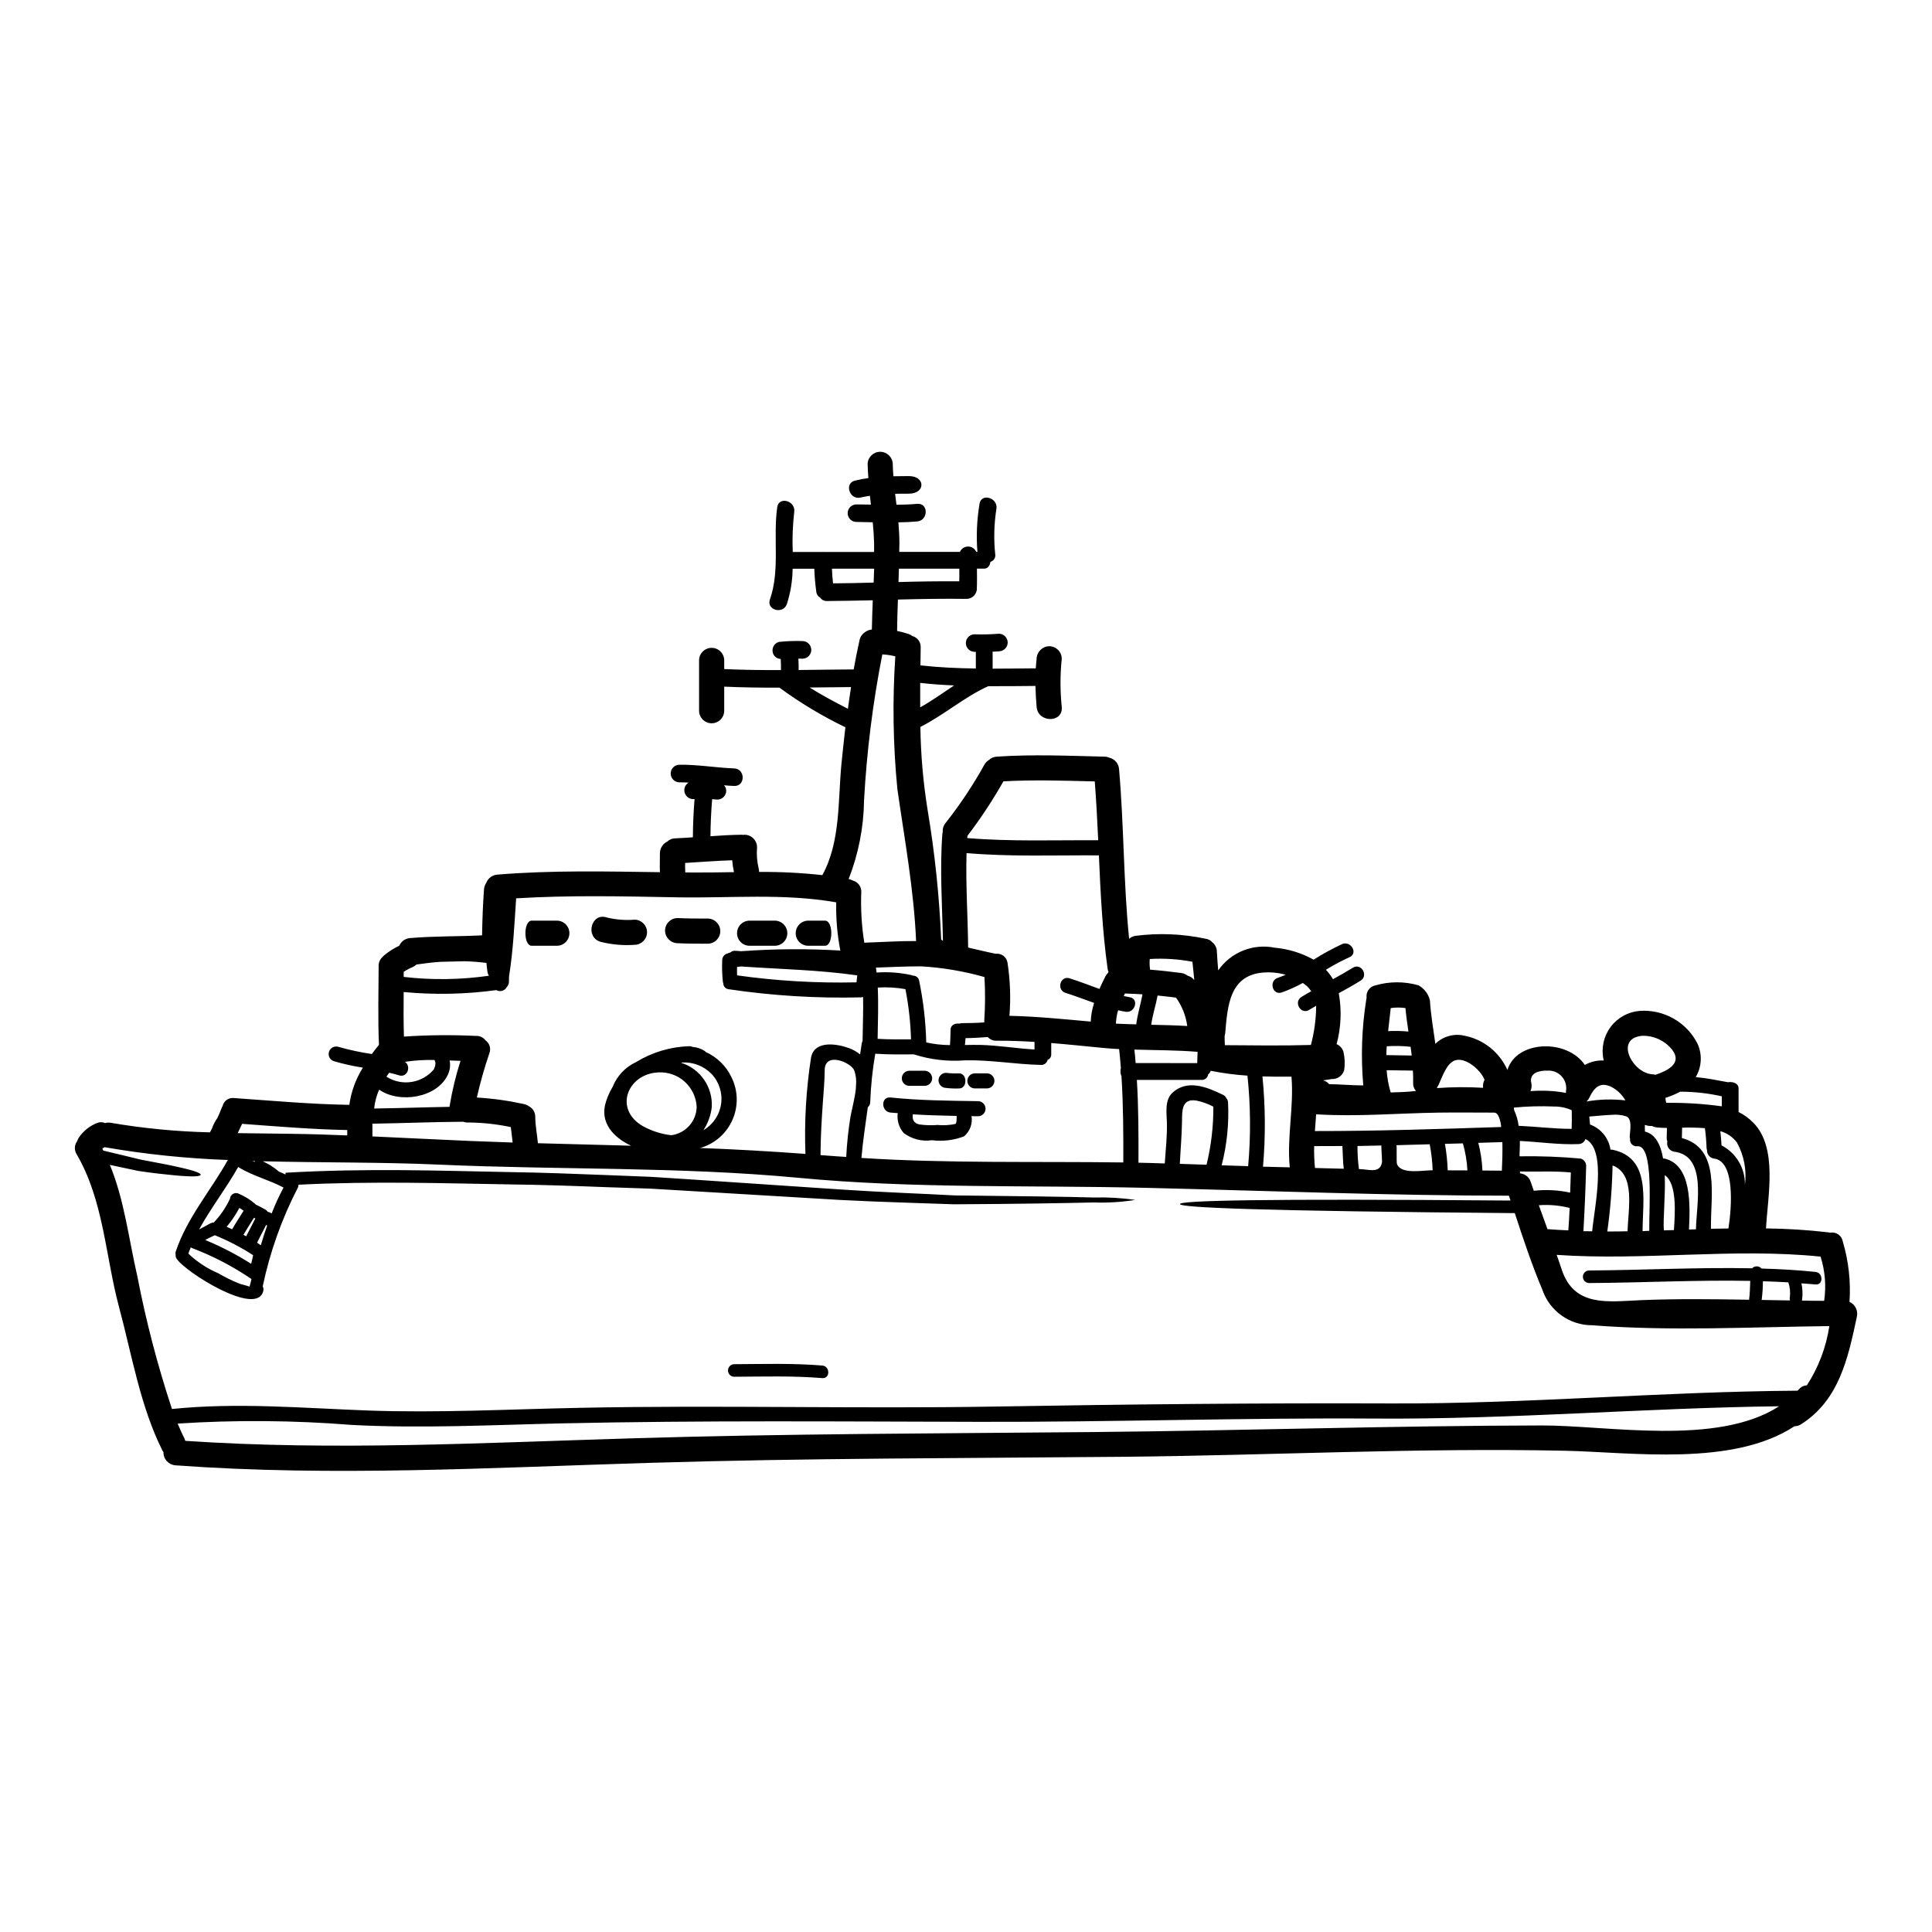 <?xml version="1.0" encoding="UTF-8"?>
<!-- Uploaded to: ICON Repo, www.iconrepo.com, Generator: ICON Repo Mixer Tools -->
<svg fill="#000000" width="800px" height="800px" version="1.1" viewBox="144 144 512 512" xmlns="http://www.w3.org/2000/svg">
 <g>
  <path d="m514.07 447.49c0.152 0-0.047 4.555 0.152 5.019 1.109 2.82 6.93 1.602 9.445 1.621l0.004-0.004c-0.082-2.309-0.348-4.613-0.785-6.883-2.93 0.086-5.863 0.176-8.816 0.246zm-342.83 0.789-0.129 0.133c0.086 0.176 0.176 0.336 0.266 0.512 3.731 0.887 7 1.664 9.816 2.363 3.981 0.789 7.109 1.309 9.484 1.867 4.773 1.02 6.555 1.73 6.508 2.176s-1.934 0.598-6.84 0.152c-2.441-0.242-5.664-0.555-9.75-1.18-2.219-0.469-4.723-1-7.477-1.598 3.863 9.395 4.977 19.543 7.285 29.559v-0.004c2.301 11.898 5.363 23.637 9.172 35.141 17.32-1.777 34.473-0.246 51.816 0.395 18.766 0.688 37.582-0.336 56.348-0.707 36.648-0.754 73.293 0.289 109.92-0.336 35.09-0.598 70.031-0.957 105.12-0.824 35.938 0.133 71.672-3.148 107.59-3.379 0.109-0.109 0.242-0.219 0.355-0.355l0.004 0.004c0.52-0.641 1.285-1.031 2.109-1.066 3.086-4.75 5.113-10.102 5.957-15.703-20.789 0.242-42.227 1.398-62.859-0.223-5.961 0.016-11.27-3.773-13.195-9.414-2.754-6.512-5.062-13.461-7.305-20.301-67.852-0.555-88.734-1.465-88.734-2.398s20.656-1.469 87.602-0.934c-0.133-0.445-0.27-0.867-0.422-1.289-30.832 0-64.102-1.312-96.465-2.086-30.891-0.723-61.148 0.258-91.898-2.656-31.52-2.977-63.48-2.066-95.129-3.488-15.391-0.688-31.094-0.488-46.73-0.891 0.789 0.395 1.488 0.789 2.09 1.133l-0.004 0.004c0.773 0.484 1.508 1.027 2.199 1.621 0.598 0.242 1.18 0.488 1.73 0.754l-0.023-0.469c21.648-1.262 41.379-0.508 59.305-0.176 8.949 0.133 17.5 0.469 25.633 0.789l11.879 0.469c3.863 0.242 7.598 0.488 11.242 0.73 14.562 0.98 27.551 1.848 39.023 2.621 11.469 0.777 21.48 1.09 30.16 1.574 17.352 0.199 29.344 0.332 37 0.555h-0.004c3.664-0.105 7.328 0.109 10.949 0.645-3.617 0.574-7.285 0.797-10.949 0.668-7.664 0.176-19.656 0.395-37.047 0.488-8.688-0.336-18.746-0.555-30.254-1.156l-39.047-2.332c-3.644-0.219-7.375-0.445-11.219-0.664l-11.84-0.395c-8.086-0.312-16.613-0.621-25.586-0.73-17.035-0.27-35.648-0.91-55.816 0.086h0.008c0.02 0.32-0.059 0.637-0.219 0.914-4.234 8.219-7.344 16.977-9.242 26.027 0.188 0.355 0.246 0.766 0.156 1.156-1.535 7.195-20.969-5.117-23.035-8.574l0.004 0.004c-0.168-0.305-0.238-0.656-0.203-1-0.07-0.281-0.059-0.578 0.043-0.848 3-8.949 9.242-16.078 13.797-24.23-10.961-0.387-21.879-1.52-32.684-3.391-0.125 0.113-0.48 0.309-0.48 0.266zm462.91 40.734 0.004-0.004c1.496 0.688 2.305 2.332 1.934 3.938-2.332 10.992-4.723 22.145-14.816 28.516-0.516 0.336-1.117 0.512-1.73 0.512-16.371 10.773-43.199 6.863-60.836 6.488-38.777-0.824-77.805 1.219-116.61 1.598-42.09 0.395-84.23 0.336-126.31 1.621-41.781 1.266-83.516 3.688-125.27 0.645-1.836-0.121-3.25-1.672-3.199-3.512-0.09-0.113-0.168-0.23-0.246-0.355-5.902-11.73-8.152-25.543-11.547-38.16-3.602-13.48-4.043-28.137-11.219-40.422-0.68-1.094-0.605-2.492 0.18-3.512 0.09-0.305 0.223-0.594 0.395-0.863 1.199-1.797 2.93-3.172 4.949-3.938 0.656-0.246 1.383-0.223 2.023 0.066 0.512-0.148 1.051-0.172 1.574-0.066 8.664 1.477 17.426 2.316 26.215 2.519l0.531-1c0.332-0.992 0.812-1.926 1.422-2.777 0.402-0.816 0.758-1.652 1.066-2.508 0.086-0.242 0.199-0.473 0.332-0.691 0.32-1.391 1.652-2.305 3.066-2.109 10.172 0.707 20.32 1.641 30.516 1.797v0.004c0.484-3.508 1.711-6.871 3.598-9.863-2.574-0.395-5.117-0.957-7.613-1.691-1.062-0.293-1.684-1.391-1.391-2.449 0.293-1.062 1.391-1.684 2.453-1.391 2.926 0.84 5.906 1.48 8.922 1.918 0.598-0.844 1.242-1.641 1.887-2.441-0.312-6.949-0.109-13.906-0.086-20.859h-0.004c-0.031-0.945 0.371-1.852 1.086-2.465 0.133-0.164 0.281-0.312 0.445-0.445 1.207-0.988 2.527-1.824 3.938-2.488 0.5-1.148 1.594-1.93 2.844-2.023 6.352-0.555 12.75-0.395 19.102-0.73 0.066-4.086 0.219-8.152 0.508-12.203 0.055-0.609 0.262-1.199 0.605-1.711 0.469-1.234 1.613-2.086 2.93-2.176 14.371-1.18 28.734-0.844 43.086-0.645-0.066-1.688 0-3.398 0-5.086h0.004c0.027-1.277 0.766-2.434 1.91-3 0.586-0.566 1.367-0.883 2.18-0.887 1.574-0.066 3.109-0.156 4.641-0.27 0.023-3.379 0.172-6.754 0.445-10.129h-0.465l-0.004 0.004c-1.035-0.051-1.918-0.77-2.172-1.777-0.258-1.004 0.172-2.059 1.059-2.598-0.82-0.043-1.664-0.086-2.508-0.066v-0.004c-1.25-0.051-2.234-1.078-2.234-2.332 0-1.25 0.984-2.277 2.234-2.332 4.883-0.066 9.707 0.789 14.59 0.977 3 0.113 3 4.777 0 4.644-0.91-0.023-1.797-0.09-2.688-0.176h0.004c0.367 0.398 0.574 0.922 0.578 1.465-0.016 1.281-1.051 2.316-2.332 2.332-0.469-0.047-0.934-0.09-1.402-0.113-0.27 3.266-0.422 6.531-0.445 9.82 2.754-0.199 5.512-0.359 8.266-0.395h0.004c0.129 0.004 0.262 0.016 0.391 0.043 0.117-0.027 0.234-0.039 0.355-0.043 1.84 0.004 3.328 1.492 3.332 3.332-0.16 1.875-0.016 3.766 0.422 5.598 0.078 0.305 0.113 0.617 0.109 0.93 5.602-0.051 11.203 0.23 16.77 0.844 4.863-8.883 4.109-19.68 5.066-29.52 0.336-3.219 0.664-6.438 1.043-9.664-6.137-2.957-11.988-6.473-17.48-10.504-4.883 0.023-9.773-0.043-14.633-0.266v6.496c-0.062 1.797-1.535 3.219-3.332 3.219s-3.269-1.422-3.332-3.219v-13.324c-0.031-0.902 0.305-1.781 0.934-2.43 0.629-0.652 1.492-1.02 2.398-1.02 0.902 0 1.77 0.367 2.394 1.02 0.629 0.648 0.969 1.527 0.938 2.43v2.176c5.019 0.219 10.035 0.289 15.035 0.266 0.023-0.977 0-1.969-0.066-2.953-0.984-0.023-1.836-0.695-2.086-1.645-0.168-0.594-0.09-1.23 0.211-1.77 0.305-0.539 0.809-0.934 1.406-1.098 2.102-0.227 4.219-0.301 6.332-0.219 1.25 0.051 2.238 1.078 2.238 2.332 0 1.25-0.988 2.281-2.238 2.332-0.395 0-0.789-0.023-1.18-0.023 0.066 1 0.09 2 0.066 3.023 4.863-0.047 9.727-0.133 14.59-0.156 0.469-2.621 0.98-5.195 1.555-7.773v-0.004c0.105-0.555 0.367-1.074 0.754-1.484 0.641-0.742 1.539-1.211 2.512-1.312 0.043-2.574 0.133-5.176 0.242-7.75-4.043 0.086-8.109 0.176-12.152 0.199h0.004c-0.719 0.035-1.402-0.312-1.797-0.91-0.52-0.281-0.887-0.777-1-1.355-0.297-2.09-0.48-4.191-0.555-6.297h-5.738c-0.039 3.184-0.555 6.344-1.531 9.375-1 2.816-5.488 1.598-4.488-1.242 2.731-7.797 0.789-16.371 1.934-24.434 0.422-2.977 4.91-1.707 4.508 1.242-0.41 3.523-0.543 7.078-0.395 10.625h7.754c0.137-0.023 0.281-0.023 0.422 0h13.383v-2.363c-0.047-1.844-0.18-3.664-0.359-5.512l-4.328-0.09c-1.281 0-2.32-1.039-2.32-2.324 0-1.281 1.039-2.32 2.32-2.32 1.285 0 2.578 0.023 3.84 0.047l-0.266-2.336c-0.789 0.133-1.621 0.27-2.469 0.469-2.934 0.707-4.398-3.777-1.488-4.488l0.008 0.004c1.164-0.293 2.348-0.516 3.543-0.672-0.086-1.242-0.176-2.488-0.195-3.75h-0.004c0.062-1.797 1.535-3.219 3.332-3.219s3.269 1.422 3.332 3.219c0 1.086 0.086 2.176 0.176 3.262 1.398 0 2.773-0.043 4.086-0.043 4.445 0 4.445 4.664 0 4.664-1.242 0-2.445 0-3.641 0.023 0.109 0.977 0.242 1.969 0.355 2.91 1.844-0.023 3.664-0.066 5.512-0.242 3-0.27 2.977 4.398 0 4.664-1.664 0.152-3.328 0.219-4.996 0.242 0.152 1.824 0.266 3.621 0.266 5.465 0 0.789-0.02 1.574-0.043 2.363h16.082v-0.004c0.375-0.859 1.223-1.418 2.164-1.418 0.938 0 1.789 0.559 2.164 1.418h0.312c-0.34-4.242-0.152-8.508 0.555-12.703 0.395-2.953 4.883-1.688 4.488 1.242h-0.004c-0.633 3.973-0.742 8.012-0.332 12.016 0.188 0.922-0.363 1.832-1.266 2.086-0.133 0.957-0.668 1.797-1.621 1.797l-1.949 0.004c0.02 1.891 0.043 3.797-0.047 5.688-0.211 1.344-1.371 2.332-2.731 2.328-6.062-0.086-12.125 0.023-18.168 0.18-0.109 2.754-0.176 5.551-0.219 8.305l-0.004 0.004c1.039 0.215 2.062 0.488 3.066 0.82 0.352 0.129 0.68 0.309 0.977 0.531 1.375 0.363 2.305 1.648 2.219 3.066-0.02 1.574-0.043 3.148-0.066 4.723 4.887 0.535 9.773 0.754 14.68 0.824l0.004-4.402c-0.141 0.004-0.281-0.004-0.422-0.023-1.246-0.051-2.227-1.074-2.227-2.32 0-1.242 0.98-2.266 2.227-2.32 2.176 0.07 4.356 0.02 6.531-0.156 1.281 0.016 2.316 1.051 2.332 2.336-0.016 1.281-1.051 2.312-2.332 2.328-0.555 0.066-1.109 0.066-1.664 0.09v4.508c3.82 0 7.617-0.066 11.438-0.086 0.066-0.848 0.109-1.688 0.219-2.535 0.047-1.82 1.512-3.285 3.332-3.328 1.84 0.004 3.328 1.492 3.332 3.328-0.445 4.246-0.445 8.527 0 12.773 0.395 4.285-6.297 4.242-6.664 0-0.152-1.867-0.266-3.707-0.312-5.574-4.152 0.043-8.328 0.086-12.5 0.066-6.418 2.91-11.73 7.641-17.992 10.793 0.105 7.41 0.75 14.805 1.934 22.125 1.895 11.316 3.086 22.738 3.574 34.203 0.156 0.109 0.312 0.242 0.469 0.395-0.176-9.445-0.867-18.859-0.156-28.301h-0.004c0.027-0.215 0.062-0.43 0.113-0.641-0.066-0.91 0.246-1.801 0.863-2.469 3.82-4.856 7.242-10.012 10.234-15.414 0.285-0.461 0.672-0.848 1.133-1.133 0.574-0.539 1.324-0.855 2.109-0.887 9.504-0.645 18.992-0.223 28.496 0h0.004c0.457 0 0.914 0.098 1.332 0.289 1.43 0.34 2.465 1.578 2.551 3.043 1.312 14.957 1.156 30.027 2.668 44.953 0.461-0.418 1.031-0.691 1.641-0.789 6.203-0.805 12.5-0.547 18.617 0.758 0.695 0.086 1.332 0.426 1.797 0.953 0.746 0.598 1.188 1.492 1.199 2.445 0.086 1.664 0.219 3.328 0.355 4.996 1.633-2.356 3.922-4.18 6.578-5.246 2.656-1.07 5.57-1.34 8.379-0.773 3.629 0.324 7.148 1.406 10.328 3.176 2.414-1.527 4.918-2.898 7.504-4.109 2.332-1.043 4.375 2.398 2.019 3.445-2.152 0.98-4.242 2.094-6.262 3.332 0.414 0.434 0.793 0.902 1.133 1.398 0.266 0.355 0.512 0.727 0.734 1.109 1.777-0.98 3.543-1.969 5.285-3.043 2.199-1.359 4.219 2.109 2.023 3.441-1.891 1.18-3.82 2.242-5.773 3.309v0.004c0.809 4.488 0.613 9.102-0.578 13.504 0.91 0.383 1.594 1.172 1.84 2.133 0.344 1.547 0.402 3.141 0.18 4.711-0.395 1.484-1.777 2.488-3.312 2.402-0.754 0.133-1.512 0.242-2.285 0.355v-0.004c0.629 0.152 1.188 0.5 1.598 1 3.023 0.043 6.019 0.336 9.055 0.336h-0.004c-0.668-7.586-0.402-15.227 0.789-22.746 0.023-0.176 0.066-0.312 0.09-0.465-0.219-1.555 0.82-3.012 2.363-3.309 3.731-1.07 7.684-1.07 11.414 0 1.496 0.844 2.582 2.266 3 3.934 0.242 3.891 0.91 7.731 1.445 11.57l-0.004 0.004c2.004-1.977 4.875-2.797 7.617-2.18 5.094 0.961 9.391 4.367 11.484 9.109 2.363-7.871 15.742-8.371 20.523-1.336 1.523-0.867 3.266-1.277 5.019-1.18-0.023-0.113-0.066-0.199-0.086-0.312-0.629-2.996 0.059-6.121 1.891-8.578 1.828-2.453 4.629-4.008 7.68-4.258 3.137-0.227 6.273 0.48 9.008 2.035 2.738 1.551 4.949 3.883 6.363 6.695 1.277 2.844 1.094 6.129-0.492 8.816 2.867 0.242 5.688 0.824 8.531 1.355 1.266-0.219 2.82 0.293 2.82 1.598v6.297c1.465 0.719 2.797 1.691 3.938 2.863 6.488 6.621 3.797 19.344 3.332 27.984 5.543 0.059 11.082 0.41 16.59 1.047 0.133 0.02 0.266 0.047 0.395 0.086 0.762-0.148 1.551 0.02 2.188 0.465 0.637 0.445 1.066 1.133 1.184 1.898 1.535 5.18 2.137 10.594 1.773 15.984zm-6.731-0.289 0.004-0.004c0.57-3.922 0.242-7.926-0.953-11.703-23.102-2.363-46.688 1.152-69.941-0.465 0.469 1.309 0.934 2.617 1.355 3.938 3.352 10.039 12.418 8.418 21.078 8.062 9.508-0.395 19.035-0.266 28.562-0.109 0.176-1.312 0.27-3.398 0.312-4.996-14.215-0.27-28.449 0.488-42.688 0.574l-0.004-0.004c-0.918 0-1.664-0.746-1.664-1.664 0-0.918 0.746-1.664 1.664-1.664 14.391-0.09 28.785-0.867 43.176-0.578 0.332-0.344 0.793-0.531 1.27-0.52 0.477 0.016 0.926 0.227 1.242 0.586 4.754 0.133 9.527 0.395 14.281 0.891 2.113 0.195 2.133 3.543 0 3.328-1.242-0.133-2.465-0.199-3.707-0.289h-0.004c0.324 1.5 0.367 3.043 0.133 4.555 1.938 0.047 3.914 0.07 5.867 0.07zm-9.105-0.867h0.004c0.18-1.355 0.047-2.731-0.395-4.023-2.242-0.129-4.488-0.219-6.731-0.289-0.008 1.637-0.117 3.269-0.328 4.891 0 0-0.023 0.043-0.023 0.062l7.531 0.133h-0.004c-0.078-0.246-0.102-0.508-0.07-0.762zm-11.883-29.914h0.004c0.484-3.84-0.254-7.734-2.109-11.129-1.09-1.48-2.648-2.551-4.418-3.043 0.133 1.242 0.242 2.488 0.312 3.754l-0.004 0.004c3.887 2.016 6.293 6.062 6.199 10.441zm-4.375 11.594c0.891-5.688 1.754-17.812-3.797-18.5-1.121-0.148-1.941-1.133-1.883-2.262-0.062-0.148-0.102-0.309-0.113-0.469-0.059-1.781-0.207-3.562-0.445-5.328-2.012-0.156-4.027-0.199-6.039-0.133-0.047 1.223-0.066 2.402-0.066 2.754 10.281 2.707 7.574 15.145 7.707 24.035 1.535-0.004 3.066-0.047 4.621-0.07zm-1.754-32.383v-2.621c-3.617-0.812-7.312-1.223-11.02-1.223-1.262 0.66-2.578 1.211-3.938 1.645 0.043 0.441 0.117 0.883 0.223 1.312 4.922-0.062 9.84 0.242 14.715 0.918zm-6.859 32.633c0.156-6.949 2.957-19.5-5.75-20.566-0.621-0.102-1.168-0.453-1.516-0.977-0.348-0.523-0.457-1.168-0.309-1.777-0.121-0.227-0.18-0.48-0.176-0.734 0 0 0.023-1.398 0.066-2.816-0.977-0.023-1.891-0.047-2.688-0.133v-0.004c-0.449-0.051-0.887-0.184-1.285-0.391-0.59 0.051-1.184-0.035-1.734-0.246h-0.156c0.023 0.578 0.023 1.152 0.023 1.73 2.816 0.688 4.195 3.512 4.816 7.152 0.121-0.008 0.238-0.008 0.359 0 7.328 1.688 6.793 12.527 6.508 18.812 0.621-0.004 1.25-0.027 1.84-0.051zm-5.84 0.199c0.27-4.109 0.934-12.281-2.422-14.562 0.199 5.578-0.488 11.688-0.242 14.637zm-4.867-41.156c3.09-1.066 7.199-2.977 4.402-6.641v0.004c-1.926-2.422-4.883-3.789-7.977-3.691-7.438 0.688-2.488 9.992 2.797 10.195h0.004c0.262 0.02 0.52 0.066 0.773 0.133zm-30.113 92.93c17.434-0.023 46.484 5.531 62.855-5.086-35.668 0.445-71.242 3.508-106.95 3.262-35.07-0.242-70.062 0.957-105.09 0.867-36.734-0.086-73.426-0.395-110.16 0.395-18.676 0.422-37.391 1.398-56.035 0.422h-0.004c-15.359-1.227-30.781-1.348-46.156-0.355 0.555 1.312 1.109 2.598 1.754 3.84l0.004 0.004c0.105 0.234 0.195 0.48 0.266 0.73 39.445 2.664 78.848 0.512 118.32-0.664 40.645-1.242 81.309-1.285 121.96-1.664 39.727-0.371 79.504-1.684 119.24-1.75zm28.449-51.562c-0.109-5.84 1.285-22.855-3.176-22.434-0.535 0.07-1.07-0.117-1.445-0.504-0.379-0.391-0.547-0.93-0.465-1.465-0.062-0.184-0.094-0.379-0.09-0.578 0.023-1.398 0.789-4.641-0.91-5.371-1.281-0.41-2.637-0.543-3.973-0.395-1.969 0.066-3.91 0.312-5.84 0.445 0.086 0.707 0.152 1.422 0.199 2.109 2.894 1.055 4.977 3.613 5.418 6.664 0.141-0.012 0.281-0.012 0.422 0 10.438 2.066 8.086 13.438 8.086 21.609 0.598-0.066 1.176-0.066 1.773-0.094zm-5.75 0.109c0.152-5.926 2.176-15.145-3.977-17.457v0.004c-0.113 5.856-0.578 11.703-1.398 17.504 1.797-0.012 3.598-0.012 5.375-0.059zm-10.883-34.406v0.004c3.402-0.59 6.875-0.688 10.305-0.285-0.871-1.543-2.176-2.797-3.754-3.598-2.887-1.402-4.531 0.176-5.773 2.82h-0.004c-0.176 0.402-0.441 0.762-0.773 1.051zm1.508 34.406c0.512-6.019 4.066-21.609-1.773-24.453h-0.004c-0.266 0.785-0.992 1.32-1.82 1.336-5.219 0.219-10.371-0.578-15.566-0.824 0 1.18-0.023 2.402-0.09 3.578 0 0.176 0.023 0.332 0.023 0.488 5.394-0.086 10.793 0.113 16.168 0.598 0.867 0.242 1.465 1.035 1.465 1.934-0.152 5.773-0.395 11.527-0.73 17.32 0.773-0.004 1.551 0.016 2.328 0.016zm-5.441-27.141c0.066-1.645 0.043-3.289 0.023-4.957v0.008c-1.445-0.652-3.016-0.984-4.602-0.977-3.582-0.16-7.176-0.062-10.746 0.285 0.023 0.223 0.047 0.469 0.09 0.688v0.004c0.598 1.309 0.996 2.703 1.18 4.133 4.703 0.207 9.367 0.809 14.055 0.809zm-0.395 16.902c0.066-1.777 0.133-3.578 0.176-5.352-4.465-0.445-8.992-0.133-13.48-0.27v0.422c0.023 0.023 0.043 0.066 0.066 0.09l0.004 0.004c1.289 0.129 2.379 1.008 2.773 2.242 0.27 0.789 0.535 1.574 0.824 2.363 3.215-0.359 6.469-0.191 9.633 0.492zm-0.488 10.016c0.133-1.969 0.27-3.977 0.355-5.977v0.008c-2.664-0.68-5.426-0.922-8.168-0.715 0.754 2.109 1.512 4.219 2.285 6.332 1.832 0.145 3.68 0.254 5.523 0.328zm-0.621-36.941c0.238-1.387-0.168-2.805-1.102-3.859-0.93-1.051-2.289-1.625-3.695-1.562-2.219-0.066-5 0.555-4.398 3.242l0.004 0.004c0.168 0.734 0.09 1.508-0.227 2.195 3.148-0.258 6.312-0.102 9.418 0.469-0.012-0.164-0.012-0.328 0-0.488zm-16.992 21.098c0.109-2.152 0.199-4.953 0.133-7.574l-6.375 0.199c0.621 2.398 0.984 4.856 1.094 7.332 1.723 0.023 3.453 0.023 5.168 0.043zm-0.176-11.57-0.133-0.996c-0.336-1.711-0.867-2.82-1.711-2.82-4.883 0-9.793-0.066-14.68 0-10.859 0.152-21.676 1.133-32.516 0.445-0.109 1.465-0.219 2.953-0.332 4.441 16.496 0.016 32.926-0.539 49.387-1.074zm-4.805-10.395c-0.094-0.734 0.043-1.48 0.395-2.133-1.133-2.777-5.176-6.086-7.871-5.117-2.242 0.789-3.402 4.531-4.309 6.465h-0.004c-0.086 0.188-0.191 0.367-0.312 0.535-0.031 0.113-0.078 0.223-0.133 0.328 4.074-0.293 8.16-0.32 12.234-0.078zm-9.371 21.875c1.754 0 3.488 0.02 5.219 0.02-0.121-2.426-0.523-4.832-1.199-7.168l-4.75 0.133h-0.004c0.41 2.32 0.656 4.664 0.734 7.016zm-8.41-21.031c-0.535-0.605-0.805-1.395-0.754-2.203 0.023-1.062 0-2.129-0.062-3.195-2.309-0.023-4.644-0.066-6.953-0.109h-0.004c0.141 2 0.496 3.981 1.066 5.902 2.012-0.059 4.477-0.129 6.707-0.395zm-1.129-9.395c-0.09-0.789-0.18-1.531-0.293-2.309l0.004-0.004c-2.102-0.242-4.223-0.289-6.332-0.133-0.066 0.789-0.09 1.555-0.09 2.336 2.215 0.039 4.457 0.062 6.699 0.109zm-0.871-6.352c-0.312-2.066-0.598-4.129-0.789-6.219l0.004-0.004c-1.297-0.188-2.613-0.188-3.906 0-0.219 2.023-0.465 4.066-0.688 6.109h-0.004c1.793-0.094 3.586-0.059 5.375 0.109zm-6.996 34.637c0.043-0.355-0.242-4.441-0.176-4.441l-6.328 0.133c-0.016 2.012 0.109 4.023 0.375 6.019v0.09c2.566 0.031 5.609 1.316 6.121-1.816zm-17.766 1.52 7.621 0.199c-0.242-2-0.242-4.023-0.359-6.023-2.488 0-4.977 0.023-7.477 0.023l-0.004 0.004c-0.047 1.934 0.023 3.871 0.219 5.797zm-1.086-32.605c0.906-3.391 1.375-6.883 1.395-10.395-0.621 0.395-1.242 0.73-1.867 1.109-2.195 1.359-4.219-2.109-2.019-3.441 0.844-0.535 1.707-1.023 2.574-1.512l0.004 0.004c-0.336-0.516-0.734-0.984-1.184-1.402-0.332-0.281-0.684-0.543-1.047-0.789-1.793 0.988-3.664 1.828-5.594 2.512-2.441 0.824-3.488-3.043-1.062-3.863 0.707-0.242 1.422-0.531 2.109-0.824-1.949-0.551-3.981-0.75-6-0.586-8.863 0.75-9.395 8.816-10.016 16.055-0.031 0.266-0.082 0.531-0.156 0.789 0 0.789 0.02 1.586 0.062 2.398 7.594 0.055 15.191 0.168 22.812-0.055zm-5.598 32.43c-0.789-7.973 1.109-15.906 0.465-23.898v-0.133c-2.574 0.023-5.152 0.023-7.707-0.066v-0.004c0.793 7.953 0.844 15.961 0.148 23.926 2.363 0.062 4.723 0.109 7.106 0.176zm-11.031-0.312c0.719-7.984 0.656-16.016-0.18-23.988-3.266-0.211-6.516-0.641-9.727-1.289-0.141 0.375-0.379 0.703-0.688 0.957-0.102 0.805-0.766 1.422-1.574 1.465h-17.32c0.445 7.309 0.445 14.613 0.426 21.941 2.332 0.047 4.664 0.113 6.969 0.199 0.246-3.688 0.668-7.371 0.559-11.02-0.09-2.402-0.578-5.777 1.422-7.664 3.938-3.731 9.262-1.574 13.523 0.531l0.004 0.004c0.355 0.164 0.637 0.457 0.785 0.82 0.258 0.285 0.422 0.645 0.469 1.023 0.293 5.652-0.273 11.312-1.688 16.793 2.336 0.07 4.66 0.16 7.019 0.227zm-11.02-0.395v0.004c1.227-5.031 1.832-10.195 1.801-15.371-1.418-0.758-2.938-1.305-4.512-1.621-4.019-0.645-3.75 2.977-3.797 5.621-0.066 3.731-0.395 7.414-0.574 11.148 2.336 0.078 4.688 0.168 7.082 0.238zm-2.469-26.918s0.023-1.574 0.09-2.981c-5.574-0.465-11.176-0.422-16.746-0.598 0.133 1.18 0.242 2.363 0.336 3.578zm-0.789-22.016c-0.133-1.621-0.336-3.238-0.488-4.84h0.004c-3.727-0.707-7.523-0.953-11.309-0.73-0.078 0.883-0.059 1.77 0.066 2.644v0.176c2.754 0.219 5.512 0.531 8.266 0.887 0.621 0.082 1.211 0.328 1.707 0.715 0.699 0.188 1.312 0.598 1.754 1.168zm-1.859 12.191c-0.359-2.715-1.383-5.301-2.977-7.527-1.621-0.199-3.242-0.395-4.883-0.555-0.469 2.598-1.336 5.117-1.688 7.75 3.211 0.066 6.398 0.133 9.547 0.332zm-13.523-0.445c0.355-2.688 1.152-5.285 1.664-7.949-1.555-0.109-3.109-0.176-4.664-0.223-0.109 0.223-0.199 0.445-0.312 0.668 0.535 0.109 1.043 0.219 1.574 0.312 2.555 0.395 1.465 4.262-1.043 3.859-0.688-0.109-1.359-0.242-2.023-0.395h0.004c-0.34 1.152-0.535 2.344-0.578 3.543 1.812 0.094 3.594 0.141 5.391 0.188zm-3.422 36.605c0.023-7.617 0-15.258-0.488-22.852-0.297-0.672-0.352-1.426-0.156-2.133-0.133-1.688-0.266-3.379-0.465-5.062-1.355-0.066-2.711-0.156-4.09-0.293-4.641-0.445-9.262-0.934-13.902-1.312v3.113c-0.012 0.605-0.391 1.141-0.953 1.355-0.191 0.832-0.969 1.402-1.82 1.332-6.711-0.152-13.262-1.355-19.992-1.219-4.606 0.371-9.238-0.164-13.637-1.574-3.422 0.02-6.816 0.066-10.234-0.176-0.723 4.215-1.168 8.473-1.332 12.746 0.016 0.562-0.219 1.098-0.645 1.465-0.602 4.465-1.312 8.906-1.688 13.414 23.129 1.48 46.25 0.883 69.422 1.191zm-4.188-50.098c0.074-0.141 0.164-0.27 0.27-0.391-0.125-0.277-0.207-0.566-0.246-0.867-1.379-9.973-1.867-20.012-2.309-30.051-0.043 0-0.066 0.023-0.133 0.023-11.66-0.066-23.297 0.395-34.938-0.602-0.242 8.352 0.336 16.68 0.422 25.031 2.402 0.555 4.82 1.152 7.285 1.645 1.516-0.195 2.914 0.852 3.148 2.363 0.715 4.66 0.887 9.383 0.512 14.082 7.219 0.152 14.371 0.891 21.547 1.531 0.07-1.684 0.371-3.348 0.887-4.949-2.535-0.891-5.023-1.867-7.578-2.664-2.465-0.789-1.398-4.621 1.066-3.863 2.664 0.844 5.285 1.867 7.93 2.82 0.488-1.113 1.02-2.223 1.574-3.309l0.004-0.004c0.152-0.289 0.34-0.555 0.559-0.797zm-37.18-35.871c11.547 0.957 23.121 0.512 34.715 0.578-0.242-5.195-0.512-10.395-0.91-15.59-8.066-0.199-16.137-0.469-24.211-0.023h0.004c-2.848 5.027-6.035 9.855-9.539 14.449-0.035 0.199-0.035 0.402-0.059 0.598zm17.836 56.016v-2c-3.328-0.199-6.641-0.336-9.992-0.312l-0.004 0.004c-0.902 0.047-1.781-0.309-2.394-0.977-1.969 0.152-3.91 0.266-5.902 0.289-0.02 0.555-0.066 1-0.133 1.645h-0.004c-0.004 0.059-0.02 0.121-0.043 0.176 1.379-0.023 2.731-0.047 4.109-0.023 4.852 0.121 9.578 0.945 14.363 1.211zm-13.324-7.477c0.266-3.898 0.285-7.805 0.066-11.707-5.484-1.559-11.121-2.512-16.812-2.84-4 0-7.973 0.199-11.949 0.336 0.043 0.422 0.09 0.867 0.156 1.312v-0.004c3.133-0.223 6.281 0.016 9.348 0.707 0.078 0.031 0.152 0.066 0.223 0.113 0.863-0.055 1.617 0.566 1.734 1.422 1.105 5.359 1.73 10.809 1.863 16.281 2.07 0.457 4.18 0.691 6.297 0.707v-0.152c0.133-1.242 0.133-3.938 0.152-3.938 0-1.262 1.285-1.773 2.402-1.598 0.18-0.066 0.367-0.113 0.555-0.133 2 0 3.996-0.043 5.996-0.199-0.012-0.105-0.031-0.195-0.031-0.305zm-6.621-116.58c0.023-1.109 0.043-2.242 0.023-3.352h-16.016c-0.043 1.18-0.086 2.363-0.109 3.543 5.352-0.148 10.727-0.238 16.102-0.191zm-1.355 27.586c-3-0.109-6-0.332-8.996-0.664v6.484c3.074-1.734 6.023-3.82 9-5.82zm-23.809 68.188c4.574-0.156 9.152-0.469 13.727-0.445-0.578-13.48-3.043-26.898-4.953-40.203-1.152-11.715-1.336-23.504-0.555-35.246-1.129-0.281-2.281-0.453-3.441-0.512-2.516 12.77-4.133 25.695-4.844 38.691-0.094 7.141-1.48 14.207-4.09 20.859 0.062 0.016 0.121 0.023 0.184 0.02 0.324 0.078 0.637 0.199 0.934 0.359 1.363 0.363 2.297 1.629 2.238 3.043-0.18 4.492 0.09 8.992 0.801 13.434zm3.543 25.473c2.953 0.176 5.902 0.156 8.84 0.133-0.129-4.469-0.625-8.918-1.484-13.305-2.418-0.43-4.879-0.57-7.332-0.418 0.211 4.519 0.031 9.059-0.035 13.574zm-1.066-120.91c0.043-1.219 0.09-2.465 0.133-3.688h-11.184c0.047 1.312 0.133 2.602 0.293 3.891 3.57-0.027 7.168-0.094 10.746-0.203zm-2.934 121.49c0.043-3.891 0.223-7.797 0.133-11.684h0.004c-0.164 0.062-0.336 0.102-0.512 0.113-11.738 0.293-23.48-0.43-35.094-2.152-0.828-0.07-1.457-0.773-1.441-1.605-0.023-0.066-0.066-0.133-0.09-0.219-0.219-1.926-0.289-3.863-0.199-5.797-0.035-0.871 0.551-1.645 1.398-1.844 0.191-0.113 0.398-0.191 0.613-0.234 0.039 0 0.078-0.008 0.113-0.02 0.367-0.355 0.871-0.523 1.375-0.469 0.512 0.043 1.043 0.066 1.574 0.109 8.73-0.637 17.492-0.695 26.23-0.176-0.816-4.207-1.184-8.488-1.086-12.773-14.039-2.465-28.074-1.062-42.289-1.332-14.215-0.27-28.367-0.598-42.535 0.27-0.465 6.926-0.789 13.859-1.887 20.699 0 0.488-0.023 0.977-0.023 1.445-0.008 0.504-0.207 0.988-0.555 1.352-0.258 0.484-0.699 0.844-1.227 1-0.527 0.156-1.094 0.09-1.57-0.176-8.137 1.109-16.371 1.281-24.543 0.508-0.047 3.957-0.047 7.871 0.062 11.809 6.344-0.426 12.707-0.484 19.055-0.18 1.004-0.059 1.969 0.383 2.578 1.184 1.074 0.77 1.496 2.168 1.02 3.398-1.316 3.856-2.43 7.777-3.328 11.75 4.199 0.242 8.371 0.824 12.48 1.73 0.488 0.098 0.953 0.301 1.352 0.602 1.035 0.543 1.672 1.629 1.648 2.797 0.023 2.336 0.488 4.644 0.707 6.977 8.242 0.242 16.461 0.445 24.699 0.664-4.641-2.152-8.461-6.152-6.66-11.684 0.441-1.375 1.039-2.695 1.773-3.934 1.16-2.902 3.387-5.246 6.219-6.555 4.25-2.606 9.105-4.055 14.086-4.199 0.32-0.012 0.641 0.059 0.934 0.199 1.121 0.086 2.203 0.453 3.148 1.066 0.113 0.086 0.219 0.18 0.309 0.289 2.988 1.352 5.398 3.723 6.797 6.691 1.73 3.496 1.84 7.578 0.301 11.16-1.539 3.586-4.57 6.32-8.297 7.477-0.133 0-0.289 0.066-0.422 0.086 9.328 0.355 18.664 0.879 28.008 1.574-0.32-8.543 0.176-17.098 1.488-25.543 0.934-4.723 7.043-3.598 10.059-2.488h0.004c1.062 0.387 2.055 0.949 2.93 1.668 0.152-0.98 0.312-1.969 0.445-2.934 0.043-0.215 0.113-0.422 0.207-0.621zm-1.609-15.551c0.066-0.621 0.133-1.242 0.199-1.844-10.234-1.469-20.523-1.645-30.785-2.363-0.359 0.043-0.711 0.066-1.066 0.133-0.023 0.73-0.023 1.488 0 2.219l0.004 0.004c10.484 1.473 21.066 2.094 31.648 1.852zm-0.121 27.234c0.121-1.316-0.035-2.641-0.469-3.891-0.844-2.109-7.773-5.062-7.84-0.109 0 2.754-0.27 5.512-0.465 8.266-0.336 4.754-0.621 9.508-0.645 14.285 0.688 0.043 1.355 0.086 2.043 0.152 1.574 0.133 3.176 0.223 4.773 0.336 0.18-3.59 0.559-7.164 1.133-10.707 0.395-2.043 1.109-4.688 1.402-7.195zm-1.336-105.48c-3.664 0.023-7.305 0.066-10.973 0.109 3.289 2.066 6.691 3.863 10.152 5.644 0.258-1.949 0.547-3.863 0.836-5.773zm-31.012 49.043c-0.234-1.035-0.391-2.086-0.469-3.148-4.172 0.133-8.328 0.469-12.48 0.711-0.023 0.844 0 1.664 0.043 2.508 0.668 0 1.359 0.023 2.047 0.023 3.641 0.023 7.262-0.043 10.859-0.094zm-8.109 68.387v0.004c2.543-1.477 4.269-4.031 4.691-6.941 0.422-2.91-0.512-5.852-2.535-7.984-2.039-2.086-4.883-3.188-7.797-3.023l-0.289 0.066c5.098 1.586 8.457 6.434 8.152 11.762-0.25 2.188-1.012 4.285-2.223 6.121zm-8.504 1.332h-0.004c3.781-0.496 6.637-3.668 6.731-7.477-0.117-2.574-1.266-4.992-3.18-6.715-1.914-1.723-4.441-2.609-7.012-2.457-8.199 0.395-11.906 9.84-3.957 14.305 2.301 1.25 4.82 2.047 7.418 2.344zm-42.043 1.934c-0.133-1.355-0.336-2.707-0.488-4.086h-0.004c-3.715-0.793-7.504-1.203-11.305-1.219-0.438 0.016-0.875-0.051-1.289-0.199-8.02 0.043-16.059 0.395-24.078 0.512v3.375c8.773 0.395 17.57 0.848 26.371 1.223 3.594 0.152 7.191 0.266 10.789 0.395zm-6.297-44.199-0.004 0.004c-0.184-0.285-0.301-0.602-0.355-0.934-0.133-0.824-0.223-1.645-0.293-2.465h0.004c-1.93-0.25-3.875-0.398-5.82-0.445-2.152 0.043-4.285 0.109-6.418 0.152-2.133 0.156-4.219 0.395-6.297 0.711v0.004c-0.406 0.359-0.875 0.645-1.379 0.84-0.445 0.184-0.875 0.398-1.285 0.648-0.242 0.133-0.488 0.289-0.73 0.445v1.355l-0.004-0.004c7.512 0.867 15.105 0.762 22.59-0.309zm-7.531 22.547c-0.957-0.023-1.91-0.066-2.867-0.09 0.258 1.316 0.07 2.684-0.531 3.887-2.867 6-12.75 7.621-18.148 3.844-0.707 1.586-1.156 3.269-1.332 4.996 6.664-0.086 13.328-0.332 19.988-0.441 0.023-0.09 0-0.156 0.023-0.246v-0.004c0.668-4.043 1.629-8.039 2.875-11.945zm-7.062 2.262c0.555-1.152 0.531-1.969 0.152-2.488v0.004c-2.613-0.062-5.231 0.102-7.816 0.488 1.73 1.109 0.707 4.285-1.555 3.578-0.867-0.27-1.754-0.488-2.621-0.688-0.242 0.355-0.488 0.688-0.73 1.043l-0.004-0.004c4.086 2.613 9.473 1.785 12.586-1.93zm-22.945 17.504v-1.422c-9.305-0.18-18.566-0.957-27.852-1.645-0.395 0.824-0.789 1.645-1.18 2.465 4.773 0.066 9.551 0.113 14.352 0.18 4.918 0.066 9.793 0.223 14.688 0.426zm-20.031 20.699-0.004 0.004c0.91-2.359 1.965-4.656 3.152-6.887-3.891-2.066-8.266-3.109-12.016-5.445-3.199 5.688-7.262 10.883-10.371 16.57 0.977-0.578 2.043-1.066 3.066-1.664l-0.004 0.004c0.262-0.137 0.551-0.207 0.844-0.203 1.738-1.824 3.168-3.918 4.242-6.199 0-0.043 0.043-0.086 0.066-0.109-0.004-0.09 0.004-0.18 0.02-0.27 0.113-0.426 0.395-0.789 0.777-1.004 0.387-0.219 0.844-0.273 1.266-0.148 1.688 0.68 3.25 1.633 4.621 2.824 0.051 0.059 0.098 0.125 0.133 0.195h0.09c0.844 0.395 1.664 0.848 2.488 1.312 0.25 0.133 0.457 0.332 0.598 0.578 0.254 0.035 0.496 0.117 0.715 0.242 0.105 0.074 0.215 0.141 0.324 0.203zm-1.18 3.199c-0.09-0.066-0.176-0.113-0.27-0.18-0.824 1.574-1.641 3.148-2.422 4.723l1 0.664c0.504-1.766 1.09-3.496 1.68-5.203zm-3.148-1.891c-0.109-0.066-0.242-0.109-0.355-0.176-0.934 1.508-1.91 2.977-2.797 4.508 0.242 0.109 0.488 0.27 0.73 0.395 0.805-1.59 1.602-3.137 2.426-4.711zm-0.207-14.988 0.086-0.223h-0.598c0.164 0.086 0.336 0.16 0.512 0.223zm-0.891 27.008c0.219-0.754 0.336-1.535 0.512-2.289-3.211-2.078-6.609-3.848-10.152-5.285-0.824 0.395-1.73 0.789-2.531 1.266 4.234 1.742 8.301 3.856 12.164 6.309zm-0.422 6.043c0.176-0.668 0.355-1.336 0.512-2-4.914-3.352-10.207-6.109-15.77-8.219-0.113-0.055-0.215-0.121-0.312-0.199-0.219 0.531-0.465 1.09-0.664 1.664 2.301 2.195 4.981 3.957 7.906 5.199 1.801 1.055 3.68 1.977 5.617 2.758 0.66 0.242 2.055 0.555 2.703 0.797zm-1.574-20.102c-0.355-0.281-0.734-0.535-1.133-0.754-0.934 1.785-2.066 3.461-3.375 4.996l1.465 0.664c0.945-1.672 2.012-3.246 3.031-4.906z"/>
  <path d="m405.53 428.45c1.105 0 2 0.895 2 2 0 1.102-0.895 1.996-2 1.996h-3.172c-1.105 0-2-0.895-2-1.996 0-1.105 0.895-2 2-2z"/>
  <path d="m403.18 435.82c1.102 0 2 0.895 2 2 0 1.105-0.898 2-2 2-0.574 0-1.152 0-1.707-0.043h-0.004c0.324 2.016-0.434 4.055-1.996 5.371-2.703 1.031-5.617 1.383-8.488 1.023-2.656 0.391-5.359-0.297-7.504-1.91-1.254-1.449-1.824-3.367-1.574-5.266-0.641-0.066-1.285-0.086-1.934-0.152-2.531-0.27-2.555-4.266 0-4 7.727 0.809 15.48 0.855 23.207 0.977zm-5.977 6.023c0.312-0.133 0.336-1.199 0.312-2.109-3.887-0.09-7.773-0.18-11.637-0.426-0.113 1.289 0.176 2.363 1.797 2.688h0.004c1.582 0.211 3.184 0.258 4.773 0.133 1.59 0.152 3.191 0.059 4.75-0.277z"/>
  <path d="m398.18 428.45c2.219 0.023 2.219 4.019 0 4v-0.004c-1.156 0.055-2.316 0.008-3.469-0.133-1.094-0.02-1.977-0.902-1.992-2 0-1.102 0.891-1.992 1.992-2 1.152 0.145 2.312 0.188 3.469 0.137z"/>
  <path d="m389.03 427.76c1.105 0 2 0.898 2 2 0 1.105-0.895 2-2 2h-4.039c-1.105 0-2-0.895-2-2 0-1.102 0.895-2 2-2z"/>
  <path d="m362.64 387.98c2.219 0 2.219 6.66 0 6.66h-4.438c-1.84 0-3.332-1.488-3.332-3.328s1.492-3.332 3.332-3.332z"/>
  <path d="m361.91 505.88c2.109 0.176 2.133 3.512 0 3.332-7.773-0.645-15.547-0.395-23.32-0.359-0.922 0-1.664-0.742-1.664-1.664 0-0.918 0.742-1.664 1.664-1.664 7.773-0.039 15.547-0.289 23.32 0.355z"/>
  <path d="m349.32 387.98c1.836 0 3.328 1.492 3.328 3.332s-1.492 3.328-3.328 3.328h-6.664c-1.84 0-3.332-1.488-3.332-3.328s1.492-3.332 3.332-3.332z"/>
  <path d="m331.55 387.43c1.84 0 3.332 1.492 3.332 3.332 0 1.84-1.492 3.328-3.332 3.328-2.219 0-5.441 0-7.973-0.129-1.832-0.023-3.309-1.504-3.332-3.336 0.004-1.836 1.492-3.324 3.332-3.328 2.535 0.133 5.754 0.133 7.973 0.133z"/>
  <path d="m312.25 387.72c1.793 0.062 3.219 1.535 3.219 3.332s-1.426 3.269-3.219 3.332c-3.098 0.227-6.207-0.051-9.215-0.824-4.043-1.355-2.309-7.797 1.773-6.418 2.434 0.59 4.945 0.785 7.441 0.578z"/>
  <path d="m291.57 387.98c1.84 0 3.328 1.492 3.328 3.332s-1.488 3.328-3.328 3.328h-6.664c-2.219 0-2.219-6.66 0-6.66z"/>
 </g>
</svg>